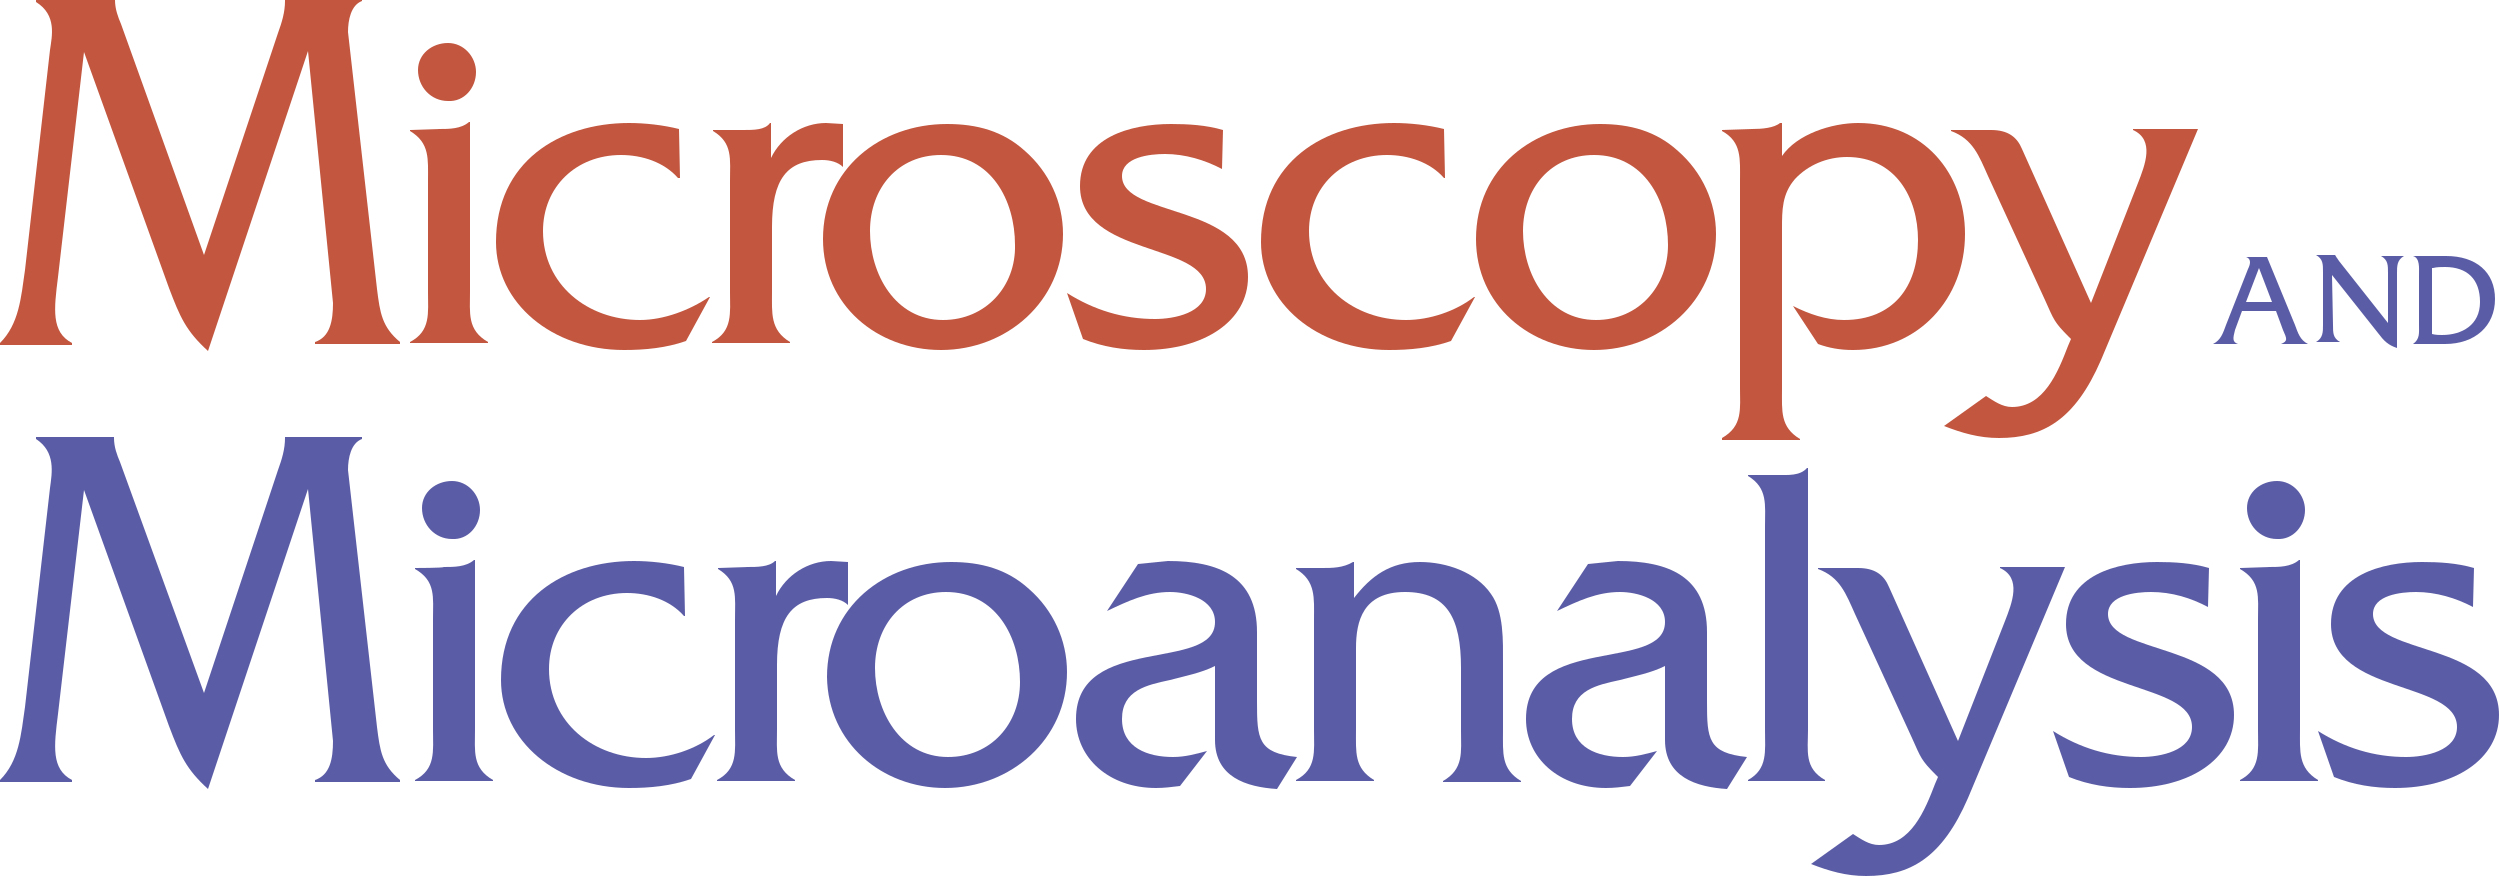 <?xml version="1.0" encoding="utf-8"?>
<!-- Generator: Adobe Illustrator 26.5.0, SVG Export Plug-In . SVG Version: 6.00 Build 0)  -->
<svg version="1.1" id="Layer_2_00000021822737776981075250000002448363302421939643_"
	 xmlns="http://www.w3.org/2000/svg" xmlns:xlink="http://www.w3.org/1999/xlink" x="0px" y="0px" viewBox="0 0 250 87.7"
	 style="enable-background:new 0 0 250 87.7;" xml:space="preserve">
<style type="text/css">
	.st0{fill-rule:evenodd;clip-rule:evenodd;fill:#C2563F;}
	.st1{fill-rule:evenodd;clip-rule:evenodd;fill:#5B5CA6;}
</style>
<g id="Editable_content">
	<g>
		<path class="st0" d="M20.4,25.5L12.1,2.4c-0.3-0.7-0.6-1.5-0.6-2.4V0H3.6v0.2C5.7,1.5,5.2,3.6,5,5L2.5,27
			c-0.4,2.8-0.6,5.4-2.5,7.3v0.2h7.2v-0.2c-2.1-1.1-1.8-3.4-1.4-6.6L8.4,5.2l8.5,23.6c1.1,2.9,1.7,4.3,3.9,6.3l10-30l2.5,25.2
			c0,1.8-0.3,3.4-1.8,3.9v0.2H40v-0.2c-1.8-1.5-2-2.9-2.3-5.3L34.8,3.2c0-1.2,0.3-2.7,1.4-3.1V0h-7.7v0.1c0,1.1-0.3,2.1-0.7,3.2
			L20.4,25.5"/>
		<path class="st0" d="M47.6,7.2c0-1.5-1.2-2.9-2.8-2.9c-1.6,0-3,1.1-3,2.7c0,1.7,1.3,3.1,3,3.1C46.4,10.2,47.6,8.8,47.6,7.2 M41,13
			v0.1c2,1.2,1.8,2.8,1.8,5v11.1c0,2.1,0.3,3.9-1.8,5v0.1h7.8v-0.1c-2.1-1.2-1.8-2.9-1.8-5v-17h-0.1c-0.8,0.7-2,0.7-3,0.7L41,13
			L41,13z"/>
		<path class="st0" d="M67.9,12.9c-1.6-0.4-3.4-0.6-5-0.6c-7,0-13.3,3.9-13.3,11.9c0,6.1,5.6,10.8,12.8,10.8c2.1,0,4.2-0.2,6.2-0.9
			l2.4-4.4h-0.1C69,31,66.4,32,64,32c-5.2,0-9.7-3.5-9.7-8.9c0-4.4,3.3-7.6,7.8-7.6c2.1,0,4.3,0.7,5.7,2.3H68L67.9,12.9"/>
		<path class="st0" d="M71.3,13v0.1c2,1.2,1.7,2.8,1.7,5v11.1c0,2.1,0.3,3.9-1.8,5v0.1h7.8v-0.1c-2-1.2-1.8-2.9-1.8-5v-6.5
			c0-4.8,1.5-6.7,5-6.7c0.8,0,1.6,0.2,2.1,0.7v-4.3l-1.7-0.1c-2.3,0-4.5,1.4-5.5,3.5v-3.5h-0.1C76.5,13,75.4,13,74.3,13L71.3,13"/>
		<path class="st0" d="M94.3,32c-4.8,0-7.3-4.6-7.3-8.9s2.8-7.6,7.1-7.6c5,0,7.4,4.5,7.4,9C101.6,28.6,98.6,32,94.3,32 M94.1,35
			c6.6,0,12.2-4.9,12.2-11.6c0-3.2-1.4-6.2-3.8-8.3c-2.2-2-4.8-2.7-7.8-2.7c-6.7,0-12.4,4.5-12.4,11.5C82.3,30.5,87.7,35,94.1,35
			L94.1,35z"/>
		<path class="st0" d="M122.3,13c-1.7-0.5-3.5-0.6-5.2-0.6c-4,0-9.1,1.3-9.1,6.2c0,7.1,12.6,5.6,12.6,10.3c0,2.4-3.2,3-5.1,3
			c-3.2,0-6.1-0.9-8.8-2.6l1.6,4.6c2,0.8,4,1.1,6.1,1.1c6,0,10.4-2.9,10.4-7.3c0-7.4-12.6-5.9-12.6-10.1c0-1.9,2.8-2.2,4.3-2.2
			c2,0,4,0.6,5.7,1.5L122.3,13"/>
		<path class="st0" d="M144.4,12.9c-1.6-0.4-3.4-0.6-5-0.6c-7,0-13.3,3.9-13.3,11.9c0,6.1,5.6,10.8,12.8,10.8c2.1,0,4.2-0.2,6.2-0.9
			l2.4-4.4h-0.1c-1.8,1.4-4.4,2.3-6.8,2.3c-5.2,0-9.7-3.5-9.7-8.9c0-4.4,3.3-7.6,7.8-7.6c2.1,0,4.3,0.7,5.7,2.3h0.1L144.4,12.9"/>
		<path class="st0" d="M159.6,32c-4.8,0-7.3-4.6-7.3-8.9s2.8-7.6,7.1-7.6c5,0,7.4,4.5,7.4,9C166.8,28.6,163.9,32,159.6,32 M159.4,35
			c6.6,0,12.2-4.9,12.2-11.6c0-3.2-1.4-6.2-3.8-8.3c-2.2-2-4.8-2.7-7.8-2.7c-6.7,0-12.4,4.5-12.4,11.5C147.6,30.5,153,35,159.4,35
			L159.4,35z"/>
		<path class="st0" d="M172.2,13v0.1c2,1.1,1.8,2.8,1.8,5v20.7c0,2.1,0.3,3.8-1.8,5V44h7.8v-0.1c-2-1.2-1.8-2.8-1.8-5v-16
			c0-1.9,0-3.5,1.3-5c1.3-1.4,3.2-2.2,5.2-2.2c4.8,0,7.1,4,7.1,8.3c0,4.7-2.5,8-7.4,8c-1.8,0-3.5-0.6-5.1-1.4l2.5,3.8
			c1.1,0.4,2.2,0.6,3.5,0.6c6.5,0,11.2-5.1,11.2-11.6c0-6.1-4.2-11.1-10.7-11.1c-2.6,0-6.1,1.1-7.6,3.3v-3.3H178
			c-0.6,0.5-1.8,0.6-2.8,0.6L172.2,13"/>
		<path class="st0" d="M209.1,30.3l-6.9-15.4c-0.5-1.2-1.4-1.9-3.1-1.9h-4v0.1c2.2,0.8,2.8,2.5,3.7,4.5l5.7,12.4
			c0.9,2,0.9,2.2,2.4,3.7l0.2,0.2l-0.3,0.7c-1,2.6-2.4,6.1-5.6,6.1c-1,0-1.8-0.6-2.6-1.1l-4.2,3c1.8,0.7,3.5,1.2,5.5,1.2
			c4.4,0,7.6-1.8,10.2-7.8l9.7-23.1h-6.5v0.1c2.2,1,1.2,3.5,0.5,5.3L209.1,30.3"/>
		<path class="st1" d="M227.2,30.2h-2.6l1.3-3.4L227.2,30.2 M227.6,31.1l0.7,1.9c0.4,0.9,0.5,1.1-0.2,1.4v0h2.7v0
			c-0.8-0.4-1-1.1-1.3-1.9l-2.8-6.8h-2.1v0c0.6,0.2,0.4,0.8,0.2,1.2l-2.2,5.6c-0.3,0.8-0.5,1.5-1.3,1.9v0h2.5v0
			c-0.6-0.2-0.5-0.6-0.3-1.4l0.7-1.9L227.6,31.1L227.6,31.1z"/>
		<path class="st1" d="M233.2,27.5l4.6,5.8c0.6,0.8,1,1.2,1.9,1.5v-7.5c0-0.7,0-1.3,0.7-1.7v0h-2.3v0c0.7,0.4,0.7,0.9,0.7,1.7v5
			l-4.9-6.2l-0.2-0.3c-0.1-0.1-0.1-0.2-0.2-0.3l0,0l-1.9,0v0c0.7,0.4,0.7,0.9,0.7,1.7v5.3c0,0.7,0,1.3-0.7,1.7v0h2.4v0
			c-0.7-0.4-0.7-0.9-0.7-1.7L233.2,27.5"/>
		<path class="st1" d="M243.3,26.8c0.4-0.1,0.8-0.1,1.2-0.1c2.2,0,3.5,1.2,3.5,3.5s-1.8,3.3-3.8,3.3c-0.3,0-0.6,0-1-0.1V26.8
			 M241.9,32.5c0,0.8,0.1,1.4-0.6,1.9v0h3.2c3,0,5-1.8,5-4.5s-1.9-4.3-4.9-4.3h-3.3v0c0.7,0.2,0.6,1.2,0.6,1.8
			C241.9,27.5,241.9,32.5,241.9,32.5z"/>
		<path class="st1" d="M20.4,69.3l-8.4-23.1c-0.3-0.7-0.6-1.5-0.6-2.4v-0.1H3.6v0.2c2,1.3,1.6,3.4,1.4,4.9L2.5,70.7
			c-0.4,2.8-0.6,5.4-2.5,7.3v0.2h7.2v-0.2c-2.1-1.1-1.8-3.4-1.4-6.6L8.4,49l8.5,23.6c1.1,2.9,1.7,4.3,3.9,6.3l10-30l2.5,25.2
			c0,1.8-0.3,3.4-1.8,3.9v0.2H40v-0.2c-1.8-1.5-2-2.9-2.3-5.3L34.8,47c0-1.2,0.3-2.7,1.4-3.1v-0.2h-7.7v0.1c0,1.1-0.3,2.1-0.7,3.2
			L20.4,69.3"/>
		<path class="st1" d="M48,51c0-1.5-1.2-2.9-2.8-2.9c-1.6,0-3,1.1-3,2.7c0,1.7,1.3,3.1,3,3.1C46.8,54,48,52.6,48,51 M41.5,56.8v0.1
			c2.1,1.2,1.8,2.8,1.8,5V73c0,2.1,0.3,3.9-1.8,5v0.1h7.8v-0.1c-2.1-1.2-1.8-2.9-1.8-5V56h-0.1c-0.8,0.7-2,0.7-3,0.7
			C44.3,56.8,41.5,56.8,41.5,56.8z"/>
		<path class="st1" d="M68.4,56.7c-1.6-0.4-3.4-0.6-5-0.6c-7,0-13.3,3.9-13.3,11.9c0,6.1,5.6,10.8,12.8,10.8c2.1,0,4.2-0.2,6.2-0.9
			l2.4-4.4h-0.1c-1.8,1.4-4.4,2.3-6.8,2.3c-5.2,0-9.7-3.5-9.7-8.9c0-4.4,3.3-7.6,7.8-7.6c2.1,0,4.3,0.7,5.7,2.3h0.1L68.4,56.7"/>
		<path class="st1" d="M71.8,56.8v0.1c2,1.2,1.7,2.8,1.7,5V73c0,2.1,0.3,3.9-1.8,5v0.1h7.8v-0.1c-2.1-1.2-1.8-2.9-1.8-5v-6.5
			c0-4.8,1.5-6.7,5-6.7c0.8,0,1.6,0.2,2.1,0.7v-4.3l-1.7-0.1c-2.3,0-4.5,1.4-5.5,3.5v-3.5h-0.1c-0.6,0.6-1.8,0.6-2.8,0.6L71.8,56.8"
			/>
		<path class="st1" d="M94.8,75.7c-4.8,0-7.3-4.6-7.3-8.9s2.8-7.6,7.1-7.6c5,0,7.4,4.5,7.4,9C102,72.4,99.1,75.7,94.8,75.7
			 M94.5,78.8c6.6,0,12.2-4.9,12.2-11.6c0-3.2-1.4-6.2-3.8-8.3c-2.2-2-4.8-2.7-7.8-2.7c-6.7,0-12.4,4.5-12.4,11.5
			C82.8,74.3,88.2,78.8,94.5,78.8L94.5,78.8z"/>
		<path class="st1" d="M129.7,75.7c-3.9-0.4-4-1.8-4-5.5v-7c0-5.6-3.9-7.1-8.9-7.1l-3,0.3l-3.1,4.7c2.1-1,4-1.9,6.3-1.9
			c1.7,0,4.5,0.7,4.5,3c0,5.1-13.9,1.1-13.9,9.7c0,3.9,3.3,6.9,8,6.9c0.8,0,1.6-0.1,2.4-0.2l2.7-3.5c-1.1,0.3-2.2,0.6-3.4,0.6
			c-2.5,0-5.1-0.9-5.1-3.8c0-2.9,2.5-3.4,4.8-3.9c1.5-0.4,3.1-0.7,4.5-1.4V74c0,3.7,3.1,4.7,6.2,4.9L129.7,75.7"/>
		<path class="st1" d="M129.6,56.8v0.1c2,1.2,1.8,2.9,1.8,5V73c0,2.1,0.3,3.9-1.8,5v0.1h7.8v-0.1c-2-1.2-1.8-2.8-1.8-5v-8.2
			c0-2.7,0.7-5.6,4.9-5.6s5.6,2.6,5.6,7.6v6.3c0,2.1,0.3,3.8-1.8,5v0.1h7.8v-0.1c-2-1.2-1.8-2.8-1.8-5v-6.8c0-2.2,0.1-5.1-1.2-6.9
			c-1.5-2.2-4.5-3.2-7.1-3.2c-3,0-4.9,1.4-6.6,3.6v-3.6h-0.1c-1,0.6-2.1,0.6-3.1,0.6L129.6,56.8"/>
		<path class="st1" d="M174.7,75.7c-3.9-0.4-4-1.8-4-5.5v-7c0-5.6-3.9-7.1-8.9-7.1l-3,0.3l-3.1,4.7c2.1-1,4-1.9,6.3-1.9
			c1.7,0,4.5,0.7,4.5,3c0,5.1-13.9,1.1-13.9,9.7c0,3.9,3.3,6.9,8,6.9c0.8,0,1.6-0.1,2.4-0.2l2.7-3.5c-1.1,0.3-2.2,0.6-3.4,0.6
			c-2.5,0-5.1-0.9-5.1-3.8c0-2.9,2.5-3.4,4.8-3.9c1.5-0.4,3.1-0.7,4.5-1.4V74c0,3.7,3.1,4.7,6.2,4.9L174.7,75.7"/>
		<path class="st1" d="M174.8,47.5v0.1c2,1.2,1.7,2.9,1.7,5V73c0,2.1,0.3,3.9-1.7,5v0.1h7.7v-0.1c-2.1-1.2-1.7-2.9-1.7-5V46.8h-0.1
			c-0.7,0.8-1.9,0.7-3,0.7L174.8,47.5"/>
		<path class="st1" d="M195.8,74.1l-6.9-15.4c-0.5-1.2-1.4-1.9-3.1-1.9h-4v0.1c2.2,0.8,2.8,2.5,3.7,4.5l5.7,12.4
			c0.9,2,0.9,2.2,2.4,3.7l0.2,0.2l-0.3,0.7c-1,2.6-2.4,6.1-5.6,6.1c-1,0-1.8-0.6-2.6-1.1l-4.2,3c1.8,0.7,3.5,1.2,5.5,1.2
			c4.4,0,7.6-1.8,10.2-7.8l9.7-23.1H200v0.1c2.2,1,1.2,3.5,0.5,5.3L195.8,74.1"/>
		<path class="st1" d="M220.9,56.8c-1.7-0.5-3.5-0.6-5.2-0.6c-4,0-9.1,1.3-9.1,6.2c0,7.1,12.6,5.6,12.6,10.3c0,2.4-3.2,3-5.1,3
			c-3.2,0-6.1-0.9-8.8-2.6l1.6,4.6c2,0.8,4,1.1,6.1,1.1c6,0,10.4-2.9,10.4-7.3c0-7.4-12.6-5.9-12.6-10.1c0-1.9,2.8-2.2,4.3-2.2
			c2.1,0,4,0.6,5.7,1.5L220.9,56.8"/>
		<path class="st1" d="M230.5,51c0-1.5-1.2-2.9-2.8-2.9s-3,1.1-3,2.7c0,1.7,1.3,3.1,3,3.1C229.3,54,230.5,52.6,230.5,51 M224,56.8
			v0.1c2.1,1.2,1.8,2.8,1.8,5V73c0,2.1,0.3,3.9-1.8,5v0.1h7.8v-0.1c-2-1.2-1.8-2.9-1.8-5V56h-0.1c-0.8,0.7-2,0.7-3,0.7L224,56.8
			L224,56.8z"/>
		<path class="st1" d="M247.4,56.8c-1.7-0.5-3.5-0.6-5.2-0.6c-4,0-9.1,1.3-9.1,6.2c0,7.1,12.6,5.6,12.6,10.3c0,2.4-3.2,3-5.1,3
			c-3.2,0-6.1-0.9-8.8-2.6l1.6,4.6c2,0.8,4,1.1,6.1,1.1c6,0,10.4-2.9,10.4-7.3c0-7.4-12.6-5.9-12.6-10.1c0-1.9,2.8-2.2,4.3-2.2
			c2,0,4,0.6,5.7,1.5L247.4,56.8"/>
	</g>
</g>
</svg>
